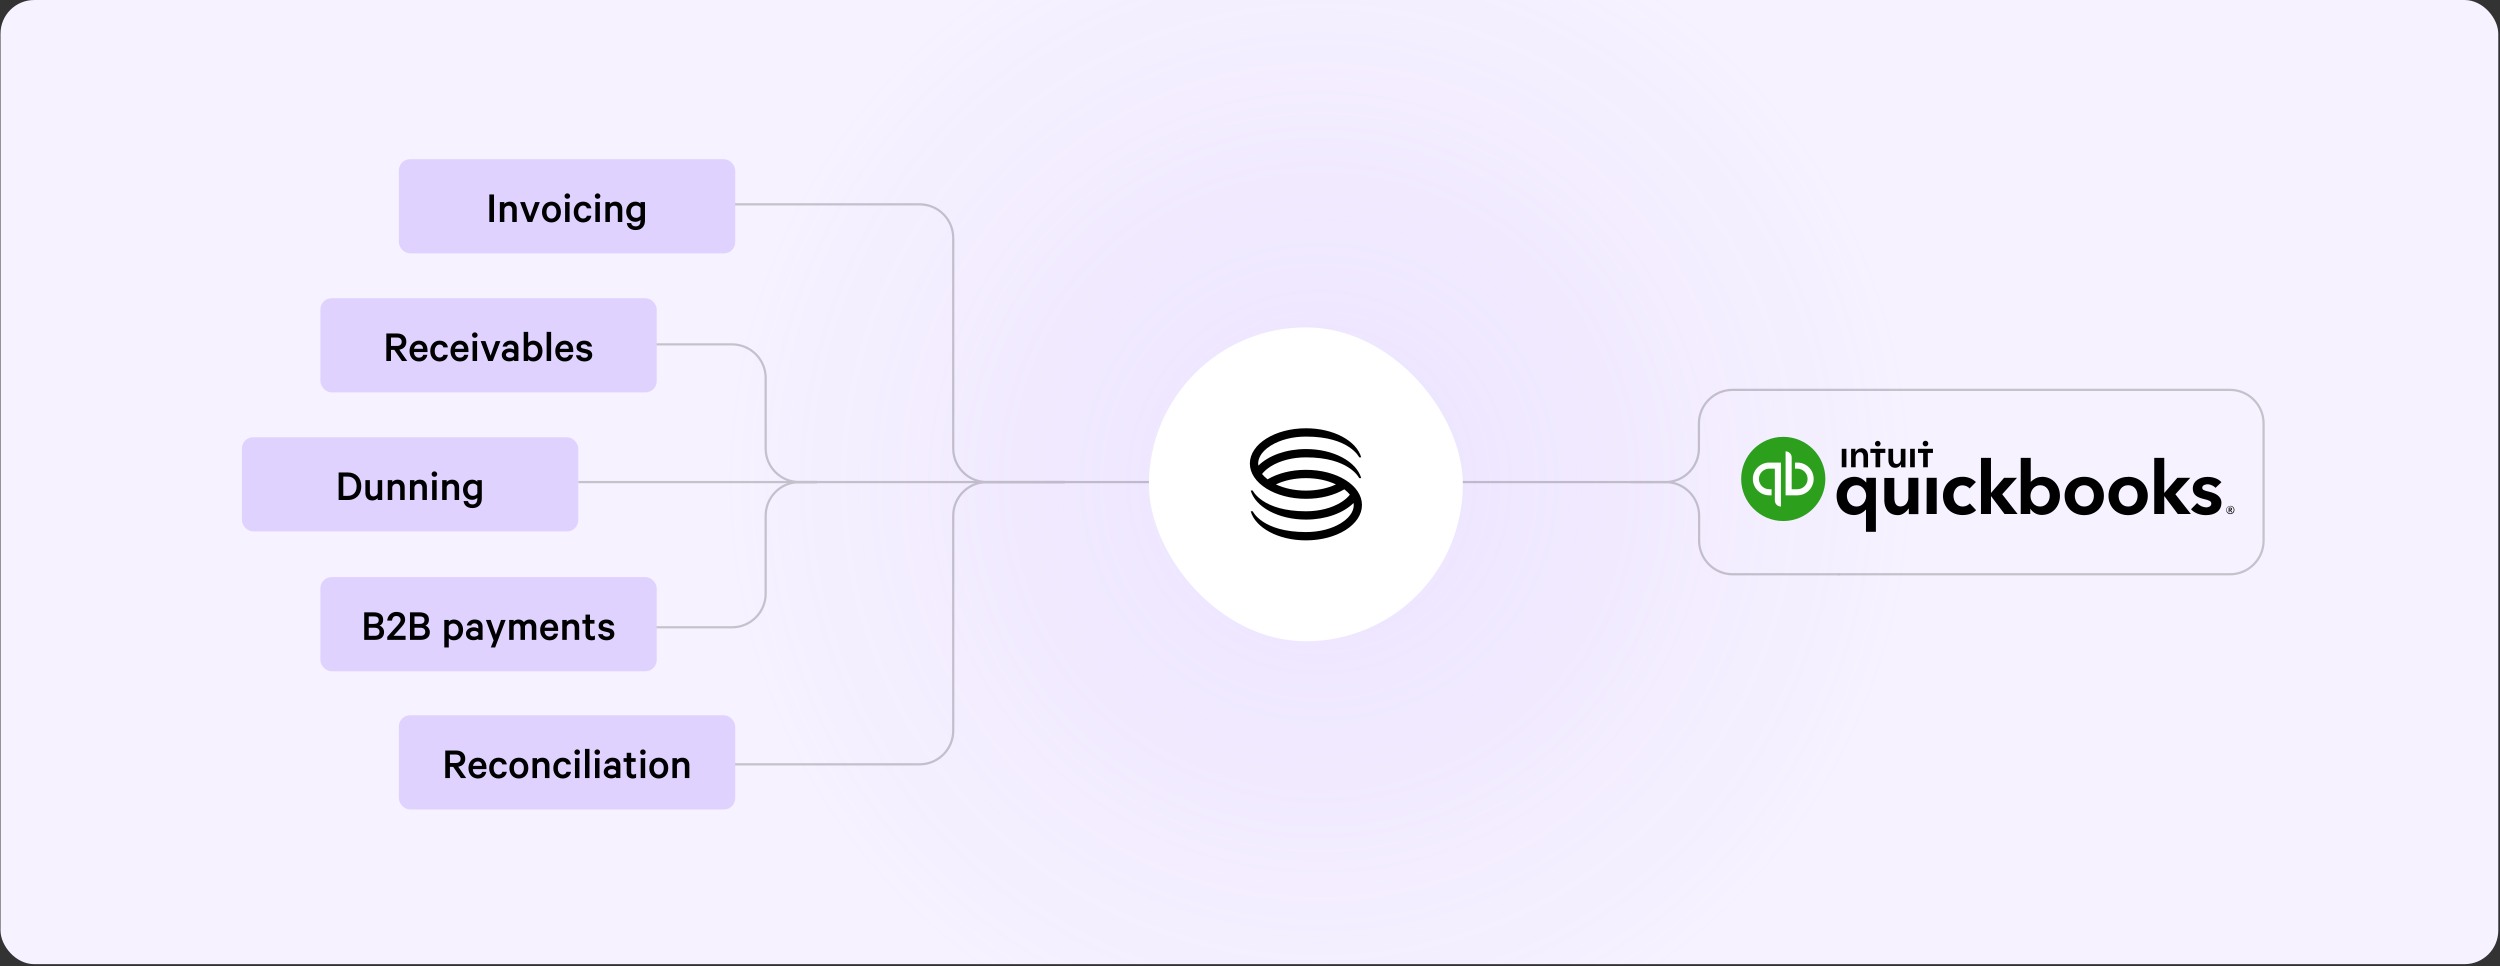 <svg width="1115" height="431" viewBox="0 0 1115 431" fill="none" xmlns="http://www.w3.org/2000/svg">
<rect x="0" y="0" width="1115" height="431" fill="#333333" stroke="none"/>
<g clip-path="url(#clip0_1777_14844)">
<rect x="0.226" y="0.008" width="1114" height="430" rx="15" fill="#F6F2FF"/>
<ellipse opacity="0.2" cx="588.438" cy="215.008" rx="265.085" ry="265.595" transform="rotate(90 588.438 215.008)" fill="url(#paint0_radial_1777_14844)"/>
<g opacity="0.2">
<path d="M512.438 215.008L257.895 215.008" stroke="black"/>
<path d="M277.744 153.592H326.485C334.77 153.592 341.485 160.307 341.485 168.592V200.01C341.485 208.294 348.201 215.01 356.485 215.01H364.358" stroke="black"/>
<path d="M277.744 279.771H326.485C334.77 279.771 341.485 273.055 341.485 264.771V230.005C341.485 221.721 348.201 215.005 356.485 215.005H364.358" stroke="black"/>
<path d="M277.736 340.887H410.142C418.426 340.887 425.142 334.171 425.142 325.887V230.008C425.142 221.724 431.857 215.008 440.142 215.008H474.902" stroke="black"/>
<path d="M277.739 91.129H410.142C418.426 91.129 425.142 97.845 425.142 106.129V200.008C425.142 208.292 431.858 215.008 440.142 215.008H474.902" stroke="black"/>
</g>
<rect x="177.895" y="319.008" width="150" height="42" rx="5" fill="#E0D2FF"/>
<path d="M200.661 342.028V347.008H198.581V334.728H203.321C203.961 334.728 204.535 334.808 205.041 334.968C205.561 335.128 206.001 335.361 206.361 335.668C206.721 335.975 207.001 336.361 207.201 336.828C207.401 337.281 207.501 337.808 207.501 338.408C207.501 339.008 207.401 339.535 207.201 339.988C207.001 340.441 206.721 340.821 206.361 341.128C206.001 341.421 205.561 341.648 205.041 341.808C204.828 341.861 204.608 341.915 204.381 341.968L207.921 347.008H205.561L202.141 342.028H200.661ZM200.661 340.288H203.281C203.975 340.288 204.508 340.121 204.881 339.788C205.255 339.441 205.441 338.981 205.441 338.408C205.441 337.835 205.255 337.381 204.881 337.048C204.508 336.701 203.975 336.528 203.281 336.528H200.661V340.288ZM216.875 344.248C216.728 345.128 216.335 345.841 215.695 346.388C215.068 346.935 214.215 347.208 213.135 347.208C212.508 347.208 211.935 347.095 211.415 346.868C210.908 346.641 210.468 346.328 210.095 345.928C209.735 345.515 209.448 345.028 209.235 344.468C209.035 343.895 208.935 343.268 208.935 342.588C208.935 341.921 209.035 341.308 209.235 340.748C209.448 340.175 209.735 339.681 210.095 339.268C210.468 338.841 210.908 338.515 211.415 338.288C211.935 338.048 212.495 337.928 213.095 337.928C213.722 337.928 214.275 338.035 214.755 338.248C215.235 338.461 215.635 338.761 215.955 339.148C216.288 339.535 216.535 339.995 216.695 340.528C216.868 341.061 216.955 341.655 216.955 342.308V343.028H210.895C210.908 343.415 210.968 343.768 211.075 344.088C211.195 344.395 211.355 344.655 211.555 344.868C211.755 345.081 211.988 345.248 212.255 345.368C212.522 345.475 212.815 345.528 213.135 345.528C213.615 345.528 214.022 345.421 214.355 345.208C214.702 344.995 214.928 344.675 215.035 344.248H216.875ZM213.115 339.608C212.835 339.608 212.575 339.655 212.335 339.748C212.108 339.828 211.902 339.948 211.715 340.108C211.528 340.268 211.368 340.475 211.235 340.728C211.102 340.968 211.008 341.248 210.955 341.568H214.975C214.975 341.301 214.935 341.048 214.855 340.808C214.775 340.568 214.655 340.361 214.495 340.188C214.335 340.001 214.142 339.861 213.915 339.768C213.688 339.661 213.422 339.608 213.115 339.608ZM218.173 342.568C218.173 341.875 218.273 341.248 218.473 340.688C218.687 340.115 218.973 339.628 219.333 339.228C219.707 338.815 220.147 338.495 220.653 338.268C221.16 338.041 221.713 337.928 222.313 337.928C222.847 337.928 223.327 338.001 223.753 338.148C224.18 338.295 224.553 338.501 224.873 338.768C225.193 339.021 225.447 339.335 225.633 339.708C225.833 340.068 225.967 340.475 226.033 340.928H224.033C223.953 340.515 223.76 340.201 223.453 339.988C223.147 339.775 222.773 339.668 222.333 339.668C222 339.668 221.7 339.741 221.433 339.888C221.167 340.035 220.94 340.235 220.753 340.488C220.567 340.741 220.42 341.048 220.313 341.408C220.22 341.768 220.173 342.155 220.173 342.568C220.173 342.995 220.22 343.388 220.313 343.748C220.42 344.095 220.567 344.395 220.753 344.648C220.94 344.901 221.167 345.101 221.433 345.248C221.7 345.395 222 345.468 222.333 345.468C222.773 345.468 223.147 345.361 223.453 345.148C223.76 344.935 223.953 344.628 224.033 344.228H226.033C225.967 344.668 225.833 345.075 225.633 345.448C225.447 345.808 225.193 346.121 224.873 346.388C224.553 346.641 224.18 346.841 223.753 346.988C223.327 347.135 222.847 347.208 222.313 347.208C221.713 347.208 221.16 347.095 220.653 346.868C220.147 346.641 219.707 346.328 219.333 345.928C218.973 345.515 218.687 345.028 218.473 344.468C218.273 343.895 218.173 343.261 218.173 342.568ZM235.637 342.568C235.637 343.248 235.53 343.875 235.317 344.448C235.117 345.008 234.83 345.495 234.457 345.908C234.097 346.321 233.657 346.641 233.137 346.868C232.617 347.095 232.043 347.208 231.417 347.208C230.79 347.208 230.217 347.095 229.697 346.868C229.177 346.641 228.73 346.321 228.357 345.908C227.997 345.495 227.71 345.008 227.497 344.448C227.297 343.875 227.197 343.248 227.197 342.568C227.197 341.888 227.297 341.268 227.497 340.708C227.71 340.135 227.997 339.641 228.357 339.228C228.73 338.815 229.177 338.495 229.697 338.268C230.217 338.041 230.79 337.928 231.417 337.928C232.043 337.928 232.617 338.041 233.137 338.268C233.657 338.495 234.097 338.815 234.457 339.228C234.83 339.641 235.117 340.135 235.317 340.708C235.53 341.268 235.637 341.888 235.637 342.568ZM233.637 342.568C233.637 342.155 233.59 341.768 233.497 341.408C233.403 341.048 233.257 340.741 233.057 340.488C232.87 340.221 232.637 340.015 232.357 339.868C232.09 339.721 231.777 339.648 231.417 339.648C231.057 339.648 230.737 339.721 230.457 339.868C230.19 340.015 229.957 340.221 229.757 340.488C229.57 340.741 229.43 341.048 229.337 341.408C229.243 341.768 229.197 342.155 229.197 342.568C229.197 342.995 229.243 343.388 229.337 343.748C229.43 344.095 229.57 344.401 229.757 344.668C229.957 344.921 230.19 345.121 230.457 345.268C230.737 345.415 231.057 345.488 231.417 345.488C231.777 345.488 232.09 345.415 232.357 345.268C232.637 345.121 232.87 344.921 233.057 344.668C233.257 344.401 233.403 344.095 233.497 343.748C233.59 343.388 233.637 342.995 233.637 342.568ZM237.504 338.128H239.504V338.968C239.744 338.688 240.071 338.448 240.484 338.248C240.911 338.035 241.384 337.928 241.904 337.928C242.917 337.928 243.691 338.235 244.224 338.848C244.771 339.448 245.044 340.241 245.044 341.228V347.008H243.044V341.568C243.044 341.021 242.904 340.581 242.624 340.248C242.357 339.915 241.937 339.748 241.364 339.748C241.151 339.748 240.944 339.781 240.744 339.848C240.544 339.915 240.357 340.008 240.184 340.128C240.024 340.248 239.884 340.401 239.764 340.588C239.644 340.761 239.557 340.955 239.504 341.168V347.008H237.504V338.128ZM246.787 342.568C246.787 341.875 246.887 341.248 247.087 340.688C247.3 340.115 247.587 339.628 247.947 339.228C248.32 338.815 248.76 338.495 249.267 338.268C249.773 338.041 250.327 337.928 250.927 337.928C251.46 337.928 251.94 338.001 252.367 338.148C252.793 338.295 253.167 338.501 253.487 338.768C253.807 339.021 254.06 339.335 254.247 339.708C254.447 340.068 254.58 340.475 254.647 340.928H252.647C252.567 340.515 252.373 340.201 252.067 339.988C251.76 339.775 251.387 339.668 250.947 339.668C250.613 339.668 250.313 339.741 250.047 339.888C249.78 340.035 249.553 340.235 249.367 340.488C249.18 340.741 249.033 341.048 248.927 341.408C248.833 341.768 248.787 342.155 248.787 342.568C248.787 342.995 248.833 343.388 248.927 343.748C249.033 344.095 249.18 344.395 249.367 344.648C249.553 344.901 249.78 345.101 250.047 345.248C250.313 345.395 250.613 345.468 250.947 345.468C251.387 345.468 251.76 345.361 252.067 345.148C252.373 344.935 252.567 344.628 252.647 344.228H254.647C254.58 344.668 254.447 345.075 254.247 345.448C254.06 345.808 253.807 346.121 253.487 346.388C253.167 346.641 252.793 346.841 252.367 346.988C251.94 347.135 251.46 347.208 250.927 347.208C250.327 347.208 249.773 347.095 249.267 346.868C248.76 346.641 248.32 346.328 247.947 345.928C247.587 345.515 247.3 345.028 247.087 344.468C246.887 343.895 246.787 343.261 246.787 342.568ZM258.43 347.008H256.43V338.128H258.43V347.008ZM258.67 335.448C258.67 335.795 258.543 336.088 258.29 336.328C258.05 336.555 257.763 336.668 257.43 336.668C257.097 336.668 256.803 336.555 256.55 336.328C256.31 336.088 256.19 335.795 256.19 335.448C256.19 335.101 256.31 334.815 256.55 334.588C256.803 334.348 257.097 334.228 257.43 334.228C257.763 334.228 258.05 334.348 258.29 334.588C258.543 334.815 258.67 335.101 258.67 335.448ZM262.903 347.008H260.903V334.008H262.903V347.008ZM267.375 347.008H265.375V338.128H267.375V347.008ZM267.615 335.448C267.615 335.795 267.489 336.088 267.235 336.328C266.995 336.555 266.709 336.668 266.375 336.668C266.042 336.668 265.749 336.555 265.495 336.328C265.255 336.088 265.135 335.795 265.135 335.448C265.135 335.101 265.255 334.815 265.495 334.588C265.749 334.348 266.042 334.228 266.375 334.228C266.709 334.228 266.995 334.348 267.235 334.588C267.489 334.815 267.615 335.101 267.615 335.448ZM274.788 347.008V346.508C274.641 346.655 274.361 346.801 273.948 346.948C273.548 347.095 273.095 347.168 272.588 347.168C272.135 347.168 271.701 347.101 271.288 346.968C270.888 346.835 270.535 346.648 270.228 346.408C269.935 346.155 269.701 345.848 269.528 345.488C269.355 345.128 269.268 344.721 269.268 344.268C269.268 343.855 269.355 343.475 269.528 343.128C269.701 342.768 269.941 342.461 270.248 342.208C270.568 341.955 270.935 341.761 271.348 341.628C271.775 341.481 272.235 341.408 272.728 341.408C273.128 341.408 273.521 341.468 273.908 341.588C274.308 341.695 274.601 341.815 274.788 341.948V341.228C274.788 340.775 274.648 340.395 274.368 340.088C274.088 339.781 273.661 339.628 273.088 339.628C272.688 339.628 272.361 339.715 272.108 339.888C271.855 340.048 271.675 340.281 271.568 340.588H269.648C269.715 340.215 269.848 339.868 270.048 339.548C270.248 339.215 270.501 338.928 270.808 338.688C271.115 338.448 271.461 338.261 271.848 338.128C272.248 337.995 272.675 337.928 273.128 337.928C274.261 337.928 275.135 338.221 275.748 338.808C276.375 339.381 276.688 340.175 276.688 341.188V347.008H274.788ZM274.788 343.908C274.735 343.775 274.648 343.655 274.528 343.548C274.408 343.428 274.261 343.328 274.088 343.248C273.928 343.168 273.748 343.108 273.548 343.068C273.361 343.028 273.168 343.008 272.968 343.008C272.741 343.008 272.515 343.035 272.288 343.088C272.075 343.128 271.881 343.201 271.708 343.308C271.535 343.415 271.395 343.548 271.288 343.708C271.181 343.868 271.128 344.055 271.128 344.268C271.128 344.495 271.181 344.688 271.288 344.848C271.395 345.008 271.535 345.141 271.708 345.248C271.881 345.355 272.075 345.435 272.288 345.488C272.515 345.528 272.741 345.548 272.968 345.548C273.168 345.548 273.361 345.528 273.548 345.488C273.748 345.448 273.928 345.388 274.088 345.308C274.261 345.228 274.408 345.135 274.528 345.028C274.648 344.921 274.735 344.795 274.788 344.648V343.908ZM279.507 339.788H278.107V338.128H279.507V335.748H281.507V338.128H283.507V339.788H281.507V344.388C281.507 344.748 281.6 345.015 281.787 345.188C281.974 345.348 282.234 345.428 282.567 345.428C282.767 345.428 282.967 345.395 283.167 345.328C283.38 345.261 283.56 345.175 283.707 345.068V346.888C283.534 346.995 283.314 347.075 283.047 347.128C282.794 347.181 282.514 347.208 282.207 347.208C281.407 347.208 280.754 346.995 280.247 346.568C279.754 346.141 279.507 345.488 279.507 344.608V339.788ZM287.746 347.008H285.746V338.128H287.746V347.008ZM287.986 335.448C287.986 335.795 287.86 336.088 287.606 336.328C287.366 336.555 287.08 336.668 286.746 336.668C286.413 336.668 286.12 336.555 285.866 336.328C285.626 336.088 285.506 335.795 285.506 335.448C285.506 335.101 285.626 334.815 285.866 334.588C286.12 334.348 286.413 334.228 286.746 334.228C287.08 334.228 287.366 334.348 287.606 334.588C287.86 334.815 287.986 335.101 287.986 335.448ZM298.039 342.568C298.039 343.248 297.932 343.875 297.719 344.448C297.519 345.008 297.232 345.495 296.859 345.908C296.499 346.321 296.059 346.641 295.539 346.868C295.019 347.095 294.446 347.208 293.819 347.208C293.192 347.208 292.619 347.095 292.099 346.868C291.579 346.641 291.132 346.321 290.759 345.908C290.399 345.495 290.112 345.008 289.899 344.448C289.699 343.875 289.599 343.248 289.599 342.568C289.599 341.888 289.699 341.268 289.899 340.708C290.112 340.135 290.399 339.641 290.759 339.228C291.132 338.815 291.579 338.495 292.099 338.268C292.619 338.041 293.192 337.928 293.819 337.928C294.446 337.928 295.019 338.041 295.539 338.268C296.059 338.495 296.499 338.815 296.859 339.228C297.232 339.641 297.519 340.135 297.719 340.708C297.932 341.268 298.039 341.888 298.039 342.568ZM296.039 342.568C296.039 342.155 295.992 341.768 295.899 341.408C295.806 341.048 295.659 340.741 295.459 340.488C295.272 340.221 295.039 340.015 294.759 339.868C294.492 339.721 294.179 339.648 293.819 339.648C293.459 339.648 293.139 339.721 292.859 339.868C292.592 340.015 292.359 340.221 292.159 340.488C291.972 340.741 291.832 341.048 291.739 341.408C291.646 341.768 291.599 342.155 291.599 342.568C291.599 342.995 291.646 343.388 291.739 343.748C291.832 344.095 291.972 344.401 292.159 344.668C292.359 344.921 292.592 345.121 292.859 345.268C293.139 345.415 293.459 345.488 293.819 345.488C294.179 345.488 294.492 345.415 294.759 345.268C295.039 345.121 295.272 344.921 295.459 344.668C295.659 344.401 295.806 344.095 295.899 343.748C295.992 343.388 296.039 342.995 296.039 342.568ZM299.907 338.128H301.907V338.968C302.147 338.688 302.473 338.448 302.887 338.248C303.313 338.035 303.787 337.928 304.307 337.928C305.32 337.928 306.093 338.235 306.627 338.848C307.173 339.448 307.447 340.241 307.447 341.228V347.008H305.447V341.568C305.447 341.021 305.307 340.581 305.027 340.248C304.76 339.915 304.34 339.748 303.767 339.748C303.553 339.748 303.347 339.781 303.147 339.848C302.947 339.915 302.76 340.008 302.587 340.128C302.427 340.248 302.287 340.401 302.167 340.588C302.047 340.761 301.96 340.955 301.907 341.168V347.008H299.907V338.128Z" fill="black"/>
<rect x="142.895" y="257.381" width="150" height="42" rx="5" fill="#E0D2FF"/>
<path d="M169.299 279.041C169.592 279.135 169.859 279.275 170.099 279.461C170.339 279.648 170.545 279.868 170.719 280.121C170.905 280.361 171.045 280.635 171.139 280.941C171.245 281.235 171.299 281.541 171.299 281.861C171.299 283.021 170.925 283.901 170.179 284.501C169.445 285.088 168.432 285.381 167.139 285.381H162.439V273.101H166.739C168.032 273.101 169.045 273.381 169.779 273.941C170.525 274.501 170.899 275.335 170.899 276.441C170.899 276.775 170.859 277.081 170.779 277.361C170.699 277.641 170.585 277.895 170.439 278.121C170.292 278.335 170.119 278.521 169.919 278.681C169.732 278.841 169.525 278.961 169.299 279.041ZM166.719 278.261C167.439 278.261 167.979 278.128 168.339 277.861C168.712 277.581 168.899 277.148 168.899 276.561C168.899 275.975 168.712 275.555 168.339 275.301C167.979 275.035 167.439 274.901 166.719 274.901H164.459V278.261H166.719ZM164.459 283.581H167.099C167.805 283.581 168.339 283.421 168.699 283.101C169.072 282.781 169.259 282.341 169.259 281.781C169.259 281.221 169.072 280.781 168.699 280.461C168.339 280.141 167.805 279.981 167.099 279.981H164.459V283.581ZM178.674 276.481C178.674 275.975 178.508 275.561 178.174 275.241C177.841 274.908 177.381 274.741 176.794 274.741C176.181 274.741 175.708 274.935 175.374 275.321C175.054 275.708 174.874 276.195 174.834 276.781H172.694C172.748 276.208 172.888 275.688 173.114 275.221C173.341 274.741 173.628 274.335 173.974 274.001C174.334 273.655 174.748 273.388 175.214 273.201C175.694 273.001 176.221 272.901 176.794 272.901C177.408 272.901 177.954 272.988 178.434 273.161C178.928 273.321 179.341 273.555 179.674 273.861C180.008 274.168 180.261 274.541 180.434 274.981C180.608 275.421 180.694 275.915 180.694 276.461C180.694 276.835 180.621 277.195 180.474 277.541C180.341 277.888 180.154 278.235 179.914 278.581C179.688 278.915 179.421 279.248 179.114 279.581C178.821 279.915 178.514 280.261 178.194 280.621L175.554 283.561H180.894V285.381H172.714V284.021L176.354 279.981C176.674 279.635 176.974 279.308 177.254 279.001C177.534 278.681 177.774 278.381 177.974 278.101C178.188 277.821 178.354 277.548 178.474 277.281C178.608 277.015 178.674 276.748 178.674 276.481ZM189.709 279.041C190.002 279.135 190.269 279.275 190.509 279.461C190.749 279.648 190.955 279.868 191.129 280.121C191.315 280.361 191.455 280.635 191.549 280.941C191.655 281.235 191.709 281.541 191.709 281.861C191.709 283.021 191.335 283.901 190.589 284.501C189.855 285.088 188.842 285.381 187.549 285.381H182.849V273.101H187.149C188.442 273.101 189.455 273.381 190.189 273.941C190.935 274.501 191.309 275.335 191.309 276.441C191.309 276.775 191.269 277.081 191.189 277.361C191.109 277.641 190.995 277.895 190.849 278.121C190.702 278.335 190.529 278.521 190.329 278.681C190.142 278.841 189.935 278.961 189.709 279.041ZM187.129 278.261C187.849 278.261 188.389 278.128 188.749 277.861C189.122 277.581 189.309 277.148 189.309 276.561C189.309 275.975 189.122 275.555 188.749 275.301C188.389 275.035 187.849 274.901 187.129 274.901H184.869V278.261H187.129ZM184.869 283.581H187.509C188.215 283.581 188.749 283.421 189.109 283.101C189.482 282.781 189.669 282.341 189.669 281.781C189.669 281.221 189.482 280.781 189.109 280.461C188.749 280.141 188.215 279.981 187.509 279.981H184.869V283.581ZM200.158 288.781H198.158V276.501H200.158V277.261C200.252 277.141 200.378 277.021 200.538 276.901C200.698 276.781 200.872 276.681 201.058 276.601C201.258 276.508 201.472 276.435 201.698 276.381C201.938 276.328 202.178 276.301 202.418 276.301C203.072 276.301 203.652 276.428 204.158 276.681C204.665 276.935 205.092 277.275 205.438 277.701C205.798 278.115 206.072 278.608 206.258 279.181C206.445 279.741 206.538 280.328 206.538 280.941C206.538 281.568 206.445 282.161 206.258 282.721C206.072 283.281 205.798 283.775 205.438 284.201C205.092 284.615 204.665 284.948 204.158 285.201C203.652 285.455 203.072 285.581 202.418 285.581C202.178 285.581 201.938 285.555 201.698 285.501C201.472 285.448 201.258 285.381 201.058 285.301C200.872 285.208 200.698 285.101 200.538 284.981C200.378 284.861 200.252 284.741 200.158 284.621V288.781ZM200.158 282.621C200.332 282.968 200.592 283.255 200.938 283.481C201.285 283.695 201.665 283.801 202.078 283.801C202.465 283.801 202.812 283.728 203.118 283.581C203.425 283.435 203.678 283.235 203.878 282.981C204.092 282.728 204.252 282.428 204.358 282.081C204.478 281.735 204.538 281.355 204.538 280.941C204.538 280.528 204.478 280.148 204.358 279.801C204.252 279.455 204.092 279.155 203.878 278.901C203.678 278.648 203.425 278.448 203.118 278.301C202.812 278.155 202.465 278.081 202.078 278.081C201.665 278.081 201.285 278.195 200.938 278.421C200.592 278.635 200.332 278.915 200.158 279.261V282.621ZM213.333 285.381V284.881C213.186 285.028 212.906 285.175 212.493 285.321C212.093 285.468 211.639 285.541 211.133 285.541C210.679 285.541 210.246 285.475 209.833 285.341C209.433 285.208 209.079 285.021 208.773 284.781C208.479 284.528 208.246 284.221 208.073 283.861C207.899 283.501 207.813 283.095 207.813 282.641C207.813 282.228 207.899 281.848 208.073 281.501C208.246 281.141 208.486 280.835 208.793 280.581C209.113 280.328 209.479 280.135 209.893 280.001C210.319 279.855 210.779 279.781 211.273 279.781C211.673 279.781 212.066 279.841 212.453 279.961C212.853 280.068 213.146 280.188 213.333 280.321V279.601C213.333 279.148 213.193 278.768 212.913 278.461C212.633 278.155 212.206 278.001 211.633 278.001C211.233 278.001 210.906 278.088 210.653 278.261C210.399 278.421 210.219 278.655 210.113 278.961H208.193C208.259 278.588 208.393 278.241 208.593 277.921C208.793 277.588 209.046 277.301 209.353 277.061C209.659 276.821 210.006 276.635 210.393 276.501C210.793 276.368 211.219 276.301 211.673 276.301C212.806 276.301 213.679 276.595 214.293 277.181C214.919 277.755 215.233 278.548 215.233 279.561V285.381H213.333ZM213.333 282.281C213.279 282.148 213.193 282.028 213.073 281.921C212.953 281.801 212.806 281.701 212.633 281.621C212.473 281.541 212.293 281.481 212.093 281.441C211.906 281.401 211.713 281.381 211.513 281.381C211.286 281.381 211.059 281.408 210.833 281.461C210.619 281.501 210.426 281.575 210.253 281.681C210.079 281.788 209.939 281.921 209.833 282.081C209.726 282.241 209.673 282.428 209.673 282.641C209.673 282.868 209.726 283.061 209.833 283.221C209.939 283.381 210.079 283.515 210.253 283.621C210.426 283.728 210.619 283.808 210.833 283.861C211.059 283.901 211.286 283.921 211.513 283.921C211.713 283.921 211.906 283.901 212.093 283.861C212.293 283.821 212.473 283.761 212.633 283.681C212.806 283.601 212.953 283.508 213.073 283.401C213.193 283.295 213.279 283.168 213.333 283.021V282.281ZM218.892 288.781L220.152 285.621L216.712 276.501H218.852L221.172 283.041L223.452 276.501H225.512L220.832 288.781H218.892ZM233.664 277.481C233.824 277.308 233.99 277.148 234.164 277.001C234.35 276.855 234.55 276.728 234.764 276.621C234.977 276.515 235.21 276.435 235.464 276.381C235.717 276.328 235.997 276.301 236.304 276.301C237.224 276.301 237.93 276.601 238.424 277.201C238.93 277.788 239.184 278.588 239.184 279.601V285.381H237.184V279.921C237.184 279.361 237.064 278.921 236.824 278.601C236.584 278.268 236.217 278.101 235.724 278.101C235.364 278.101 235.03 278.215 234.724 278.441C234.43 278.655 234.237 278.981 234.144 279.421V285.381H232.144V279.921C232.144 279.361 232.024 278.921 231.784 278.601C231.544 278.268 231.177 278.101 230.684 278.101C230.324 278.101 229.99 278.215 229.684 278.441C229.39 278.655 229.197 278.981 229.104 279.421V285.381H227.104V276.501H229.104V277.241C229.317 276.961 229.61 276.735 229.984 276.561C230.37 276.388 230.817 276.301 231.324 276.301C231.83 276.301 232.29 276.415 232.704 276.641C233.117 276.855 233.437 277.135 233.664 277.481ZM248.857 282.621C248.711 283.501 248.317 284.215 247.677 284.761C247.051 285.308 246.197 285.581 245.117 285.581C244.491 285.581 243.917 285.468 243.397 285.241C242.891 285.015 242.451 284.701 242.077 284.301C241.717 283.888 241.431 283.401 241.217 282.841C241.017 282.268 240.917 281.641 240.917 280.961C240.917 280.295 241.017 279.681 241.217 279.121C241.431 278.548 241.717 278.055 242.077 277.641C242.451 277.215 242.891 276.888 243.397 276.661C243.917 276.421 244.477 276.301 245.077 276.301C245.704 276.301 246.257 276.408 246.737 276.621C247.217 276.835 247.617 277.135 247.937 277.521C248.271 277.908 248.517 278.368 248.677 278.901C248.851 279.435 248.937 280.028 248.937 280.681V281.401H242.877C242.891 281.788 242.951 282.141 243.057 282.461C243.177 282.768 243.337 283.028 243.537 283.241C243.737 283.455 243.971 283.621 244.237 283.741C244.504 283.848 244.797 283.901 245.117 283.901C245.597 283.901 246.004 283.795 246.337 283.581C246.684 283.368 246.911 283.048 247.017 282.621H248.857ZM245.097 277.981C244.817 277.981 244.557 278.028 244.317 278.121C244.091 278.201 243.884 278.321 243.697 278.481C243.511 278.641 243.351 278.848 243.217 279.101C243.084 279.341 242.991 279.621 242.937 279.941H246.957C246.957 279.675 246.917 279.421 246.837 279.181C246.757 278.941 246.637 278.735 246.477 278.561C246.317 278.375 246.124 278.235 245.897 278.141C245.671 278.035 245.404 277.981 245.097 277.981ZM250.776 276.501H252.776V277.341C253.016 277.061 253.342 276.821 253.756 276.621C254.182 276.408 254.656 276.301 255.176 276.301C256.189 276.301 256.962 276.608 257.496 277.221C258.042 277.821 258.316 278.615 258.316 279.601V285.381H256.316V279.941C256.316 279.395 256.176 278.955 255.896 278.621C255.629 278.288 255.209 278.121 254.636 278.121C254.422 278.121 254.216 278.155 254.016 278.221C253.816 278.288 253.629 278.381 253.456 278.501C253.296 278.621 253.156 278.775 253.036 278.961C252.916 279.135 252.829 279.328 252.776 279.541V285.381H250.776V276.501ZM261.138 278.161H259.738V276.501H261.138V274.121H263.138V276.501H265.138V278.161H263.138V282.761C263.138 283.121 263.231 283.388 263.418 283.561C263.605 283.721 263.865 283.801 264.198 283.801C264.398 283.801 264.598 283.768 264.798 283.701C265.011 283.635 265.191 283.548 265.338 283.441V285.261C265.165 285.368 264.945 285.448 264.678 285.501C264.425 285.555 264.145 285.581 263.838 285.581C263.038 285.581 262.385 285.368 261.878 284.941C261.385 284.515 261.138 283.861 261.138 282.981V278.161ZM268.797 282.821C268.904 283.195 269.111 283.475 269.417 283.661C269.737 283.848 270.117 283.941 270.557 283.941C270.784 283.941 270.991 283.921 271.177 283.881C271.364 283.828 271.524 283.761 271.657 283.681C271.791 283.588 271.891 283.475 271.957 283.341C272.037 283.208 272.077 283.055 272.077 282.881C272.077 282.641 271.997 282.455 271.837 282.321C271.677 282.175 271.411 282.055 271.037 281.961L269.197 281.521C268.571 281.375 268.044 281.115 267.617 280.741C267.204 280.368 266.997 279.815 266.997 279.081C266.997 278.681 267.077 278.315 267.237 277.981C267.411 277.635 267.644 277.341 267.937 277.101C268.244 276.848 268.604 276.655 269.017 276.521C269.431 276.375 269.877 276.301 270.357 276.301C271.397 276.301 272.211 276.535 272.797 277.001C273.397 277.468 273.771 278.108 273.917 278.921H271.957C271.864 278.628 271.684 278.395 271.417 278.221C271.164 278.035 270.804 277.941 270.337 277.941C269.991 277.941 269.664 278.028 269.357 278.201C269.064 278.361 268.917 278.615 268.917 278.961C268.917 279.161 268.991 279.328 269.137 279.461C269.284 279.595 269.517 279.701 269.837 279.781L271.717 280.221C272.477 280.408 273.044 280.715 273.417 281.141C273.804 281.555 273.997 282.088 273.997 282.741C273.997 283.181 273.911 283.581 273.737 283.941C273.564 284.288 273.324 284.581 273.017 284.821C272.711 285.061 272.344 285.248 271.917 285.381C271.491 285.515 271.031 285.581 270.537 285.581C270.017 285.581 269.537 285.515 269.097 285.381C268.671 285.261 268.291 285.081 267.957 284.841C267.637 284.601 267.371 284.315 267.157 283.981C266.957 283.635 266.824 283.248 266.757 282.821H268.797Z" fill="black"/>
<rect x="107.895" y="195.008" width="150" height="42" rx="5" fill="#E0D2FF"/>
<path d="M155.092 221.148C155.732 221.148 156.299 221.048 156.792 220.848C157.286 220.648 157.699 220.361 158.032 219.988C158.366 219.615 158.619 219.168 158.792 218.648C158.966 218.115 159.052 217.521 159.052 216.868C159.052 216.215 158.966 215.621 158.792 215.088C158.619 214.555 158.366 214.101 158.032 213.728C157.699 213.355 157.286 213.068 156.792 212.868C156.299 212.668 155.732 212.568 155.092 212.568H153.112V221.148H155.092ZM151.032 210.728H155.172C156.079 210.728 156.899 210.875 157.632 211.168C158.366 211.448 158.992 211.855 159.512 212.388C160.032 212.921 160.432 213.568 160.712 214.328C160.992 215.088 161.132 215.935 161.132 216.868C161.132 217.801 160.992 218.648 160.712 219.408C160.432 220.168 160.032 220.815 159.512 221.348C158.992 221.881 158.366 222.295 157.632 222.588C156.899 222.868 156.079 223.008 155.172 223.008H151.032V210.728ZM170.46 223.008H168.46V222.168C168.22 222.448 167.894 222.695 167.48 222.908C167.067 223.108 166.6 223.208 166.08 223.208C165.067 223.208 164.294 222.908 163.76 222.308C163.227 221.695 162.96 220.895 162.96 219.908V214.128H164.96V219.568C164.96 220.115 165.094 220.555 165.36 220.888C165.627 221.221 166.047 221.388 166.62 221.388C167.047 221.388 167.434 221.261 167.78 221.008C168.127 220.755 168.354 220.408 168.46 219.968V214.128H170.46V223.008ZM172.944 214.128H174.944V214.968C175.184 214.688 175.51 214.448 175.924 214.248C176.35 214.035 176.824 213.928 177.344 213.928C178.357 213.928 179.13 214.235 179.664 214.848C180.21 215.448 180.484 216.241 180.484 217.228V223.008H178.484V217.568C178.484 217.021 178.344 216.581 178.064 216.248C177.797 215.915 177.377 215.748 176.804 215.748C176.59 215.748 176.384 215.781 176.184 215.848C175.984 215.915 175.797 216.008 175.624 216.128C175.464 216.248 175.324 216.401 175.204 216.588C175.084 216.761 174.997 216.955 174.944 217.168V223.008H172.944V214.128ZM182.846 214.128H184.846V214.968C185.086 214.688 185.413 214.448 185.826 214.248C186.253 214.035 186.726 213.928 187.246 213.928C188.259 213.928 189.033 214.235 189.566 214.848C190.113 215.448 190.386 216.241 190.386 217.228V223.008H188.386V217.568C188.386 217.021 188.246 216.581 187.966 216.248C187.699 215.915 187.279 215.748 186.706 215.748C186.493 215.748 186.286 215.781 186.086 215.848C185.886 215.915 185.699 216.008 185.526 216.128C185.366 216.248 185.226 216.401 185.106 216.588C184.986 216.761 184.899 216.955 184.846 217.168V223.008H182.846V214.128ZM194.748 223.008H192.748V214.128H194.748V223.008ZM194.988 211.448C194.988 211.795 194.862 212.088 194.608 212.328C194.368 212.555 194.082 212.668 193.748 212.668C193.415 212.668 193.122 212.555 192.868 212.328C192.628 212.088 192.508 211.795 192.508 211.448C192.508 211.101 192.628 210.815 192.868 210.588C193.122 210.348 193.415 210.228 193.748 210.228C194.082 210.228 194.368 210.348 194.608 210.588C194.862 210.815 194.988 211.101 194.988 211.448ZM197.221 214.128H199.221V214.968C199.461 214.688 199.788 214.448 200.201 214.248C200.628 214.035 201.101 213.928 201.621 213.928C202.634 213.928 203.408 214.235 203.941 214.848C204.488 215.448 204.761 216.241 204.761 217.228V223.008H202.761V217.568C202.761 217.021 202.621 216.581 202.341 216.248C202.074 215.915 201.654 215.748 201.081 215.748C200.868 215.748 200.661 215.781 200.461 215.848C200.261 215.915 200.074 216.008 199.901 216.128C199.741 216.248 199.601 216.401 199.481 216.588C199.361 216.761 199.274 216.955 199.221 217.168V223.008H197.221V214.128ZM212.883 222.008C212.777 222.128 212.643 222.248 212.483 222.368C212.337 222.475 212.163 222.568 211.963 222.648C211.777 222.728 211.57 222.795 211.343 222.848C211.117 222.901 210.877 222.928 210.623 222.928C209.97 222.928 209.383 222.808 208.863 222.568C208.357 222.315 207.93 221.981 207.583 221.568C207.237 221.141 206.97 220.661 206.783 220.128C206.597 219.581 206.503 219.015 206.503 218.428C206.503 217.841 206.597 217.281 206.783 216.748C206.97 216.201 207.237 215.721 207.583 215.308C207.93 214.881 208.357 214.548 208.863 214.308C209.383 214.055 209.97 213.928 210.623 213.928C210.877 213.928 211.117 213.955 211.343 214.008C211.57 214.061 211.777 214.128 211.963 214.208C212.163 214.288 212.337 214.388 212.483 214.508C212.643 214.615 212.777 214.728 212.883 214.848V214.128H214.883V222.268C214.883 223.015 214.777 223.661 214.563 224.208C214.35 224.755 214.057 225.201 213.683 225.548C213.31 225.908 212.863 226.175 212.343 226.348C211.837 226.521 211.29 226.608 210.703 226.608C210.143 226.608 209.63 226.535 209.163 226.388C208.71 226.255 208.31 226.048 207.963 225.768C207.63 225.501 207.357 225.175 207.143 224.788C206.943 224.401 206.817 223.968 206.763 223.488H208.703C208.81 223.981 209.03 224.348 209.363 224.588C209.697 224.841 210.143 224.968 210.703 224.968C211.45 224.968 211.997 224.748 212.343 224.308C212.703 223.881 212.883 223.248 212.883 222.408V222.008ZM212.883 216.748C212.71 216.441 212.45 216.188 212.103 215.988C211.77 215.788 211.39 215.688 210.963 215.688C210.577 215.688 210.23 215.761 209.923 215.908C209.63 216.041 209.377 216.228 209.163 216.468C208.963 216.708 208.81 216.995 208.703 217.328C208.597 217.661 208.543 218.028 208.543 218.428C208.543 218.828 208.597 219.195 208.703 219.528C208.81 219.861 208.963 220.148 209.163 220.388C209.377 220.628 209.63 220.821 209.923 220.968C210.23 221.101 210.577 221.168 210.963 221.168C211.39 221.168 211.77 221.068 212.103 220.868C212.45 220.668 212.71 220.415 212.883 220.108V216.748Z" fill="black"/>
<rect x="142.895" y="133.008" width="150" height="42" rx="5" fill="#E0D2FF"/>
<path d="M174.382 156.028V161.008H172.302V148.728H177.042C177.682 148.728 178.255 148.808 178.762 148.968C179.282 149.128 179.722 149.361 180.082 149.668C180.442 149.975 180.722 150.361 180.922 150.828C181.122 151.281 181.222 151.808 181.222 152.408C181.222 153.008 181.122 153.535 180.922 153.988C180.722 154.441 180.442 154.821 180.082 155.128C179.722 155.421 179.282 155.648 178.762 155.808C178.549 155.861 178.329 155.915 178.102 155.968L181.642 161.008H179.282L175.862 156.028H174.382ZM174.382 154.288H177.002C177.695 154.288 178.229 154.121 178.602 153.788C178.975 153.441 179.162 152.981 179.162 152.408C179.162 151.835 178.975 151.381 178.602 151.048C178.229 150.701 177.695 150.528 177.002 150.528H174.382V154.288ZM190.596 158.248C190.449 159.128 190.056 159.841 189.416 160.388C188.789 160.935 187.936 161.208 186.856 161.208C186.229 161.208 185.656 161.095 185.136 160.868C184.629 160.641 184.189 160.328 183.816 159.928C183.456 159.515 183.169 159.028 182.956 158.468C182.756 157.895 182.656 157.268 182.656 156.588C182.656 155.921 182.756 155.308 182.956 154.748C183.169 154.175 183.456 153.681 183.816 153.268C184.189 152.841 184.629 152.515 185.136 152.288C185.656 152.048 186.216 151.928 186.816 151.928C187.442 151.928 187.996 152.035 188.476 152.248C188.956 152.461 189.356 152.761 189.676 153.148C190.009 153.535 190.256 153.995 190.416 154.528C190.589 155.061 190.676 155.655 190.676 156.308V157.028H184.616C184.629 157.415 184.689 157.768 184.796 158.088C184.916 158.395 185.076 158.655 185.276 158.868C185.476 159.081 185.709 159.248 185.976 159.368C186.242 159.475 186.536 159.528 186.856 159.528C187.336 159.528 187.742 159.421 188.076 159.208C188.422 158.995 188.649 158.675 188.756 158.248H190.596ZM186.836 153.608C186.556 153.608 186.296 153.655 186.056 153.748C185.829 153.828 185.622 153.948 185.436 154.108C185.249 154.268 185.089 154.475 184.956 154.728C184.822 154.968 184.729 155.248 184.676 155.568H188.696C188.696 155.301 188.656 155.048 188.576 154.808C188.496 154.568 188.376 154.361 188.216 154.188C188.056 154.001 187.862 153.861 187.636 153.768C187.409 153.661 187.142 153.608 186.836 153.608ZM191.894 156.568C191.894 155.875 191.994 155.248 192.194 154.688C192.407 154.115 192.694 153.628 193.054 153.228C193.427 152.815 193.867 152.495 194.374 152.268C194.881 152.041 195.434 151.928 196.034 151.928C196.567 151.928 197.047 152.001 197.474 152.148C197.901 152.295 198.274 152.501 198.594 152.768C198.914 153.021 199.167 153.335 199.354 153.708C199.554 154.068 199.687 154.475 199.754 154.928H197.754C197.674 154.515 197.481 154.201 197.174 153.988C196.867 153.775 196.494 153.668 196.054 153.668C195.721 153.668 195.421 153.741 195.154 153.888C194.887 154.035 194.661 154.235 194.474 154.488C194.287 154.741 194.141 155.048 194.034 155.408C193.941 155.768 193.894 156.155 193.894 156.568C193.894 156.995 193.941 157.388 194.034 157.748C194.141 158.095 194.287 158.395 194.474 158.648C194.661 158.901 194.887 159.101 195.154 159.248C195.421 159.395 195.721 159.468 196.054 159.468C196.494 159.468 196.867 159.361 197.174 159.148C197.481 158.935 197.674 158.628 197.754 158.228H199.754C199.687 158.668 199.554 159.075 199.354 159.448C199.167 159.808 198.914 160.121 198.594 160.388C198.274 160.641 197.901 160.841 197.474 160.988C197.047 161.135 196.567 161.208 196.034 161.208C195.434 161.208 194.881 161.095 194.374 160.868C193.867 160.641 193.427 160.328 193.054 159.928C192.694 159.515 192.407 159.028 192.194 158.468C191.994 157.895 191.894 157.261 191.894 156.568ZM208.857 158.248C208.711 159.128 208.317 159.841 207.677 160.388C207.051 160.935 206.197 161.208 205.117 161.208C204.491 161.208 203.917 161.095 203.397 160.868C202.891 160.641 202.451 160.328 202.077 159.928C201.717 159.515 201.431 159.028 201.217 158.468C201.017 157.895 200.917 157.268 200.917 156.588C200.917 155.921 201.017 155.308 201.217 154.748C201.431 154.175 201.717 153.681 202.077 153.268C202.451 152.841 202.891 152.515 203.397 152.288C203.917 152.048 204.477 151.928 205.077 151.928C205.704 151.928 206.257 152.035 206.737 152.248C207.217 152.461 207.617 152.761 207.937 153.148C208.271 153.535 208.517 153.995 208.677 154.528C208.851 155.061 208.937 155.655 208.937 156.308V157.028H202.877C202.891 157.415 202.951 157.768 203.057 158.088C203.177 158.395 203.337 158.655 203.537 158.868C203.737 159.081 203.971 159.248 204.237 159.368C204.504 159.475 204.797 159.528 205.117 159.528C205.597 159.528 206.004 159.421 206.337 159.208C206.684 158.995 206.911 158.675 207.017 158.248H208.857ZM205.097 153.608C204.817 153.608 204.557 153.655 204.317 153.748C204.091 153.828 203.884 153.948 203.697 154.108C203.511 154.268 203.351 154.475 203.217 154.728C203.084 154.968 202.991 155.248 202.937 155.568H206.957C206.957 155.301 206.917 155.048 206.837 154.808C206.757 154.568 206.637 154.361 206.477 154.188C206.317 154.001 206.124 153.861 205.897 153.768C205.671 153.661 205.404 153.608 205.097 153.608ZM212.776 161.008H210.776V152.128H212.776V161.008ZM213.016 149.448C213.016 149.795 212.889 150.088 212.636 150.328C212.396 150.555 212.109 150.668 211.776 150.668C211.442 150.668 211.149 150.555 210.896 150.328C210.656 150.088 210.536 149.795 210.536 149.448C210.536 149.101 210.656 148.815 210.896 148.588C211.149 148.348 211.442 148.228 211.776 148.228C212.109 148.228 212.396 148.348 212.636 148.588C212.889 148.815 213.016 149.101 213.016 149.448ZM217.728 161.008L214.368 152.128H216.508L218.808 158.628L221.088 152.128H223.168L219.788 161.008H217.728ZM229.309 161.008V160.508C229.163 160.655 228.883 160.801 228.469 160.948C228.069 161.095 227.616 161.168 227.109 161.168C226.656 161.168 226.223 161.101 225.809 160.968C225.409 160.835 225.056 160.648 224.749 160.408C224.456 160.155 224.223 159.848 224.049 159.488C223.876 159.128 223.789 158.721 223.789 158.268C223.789 157.855 223.876 157.475 224.049 157.128C224.223 156.768 224.463 156.461 224.769 156.208C225.089 155.955 225.456 155.761 225.869 155.628C226.296 155.481 226.756 155.408 227.249 155.408C227.649 155.408 228.043 155.468 228.429 155.588C228.829 155.695 229.123 155.815 229.309 155.948V155.228C229.309 154.775 229.169 154.395 228.889 154.088C228.609 153.781 228.183 153.628 227.609 153.628C227.209 153.628 226.883 153.715 226.629 153.888C226.376 154.048 226.196 154.281 226.089 154.588H224.169C224.236 154.215 224.369 153.868 224.569 153.548C224.769 153.215 225.023 152.928 225.329 152.688C225.636 152.448 225.983 152.261 226.369 152.128C226.769 151.995 227.196 151.928 227.649 151.928C228.783 151.928 229.656 152.221 230.269 152.808C230.896 153.381 231.209 154.175 231.209 155.188V161.008H229.309ZM229.309 157.908C229.256 157.775 229.169 157.655 229.049 157.548C228.929 157.428 228.783 157.328 228.609 157.248C228.449 157.168 228.269 157.108 228.069 157.068C227.883 157.028 227.689 157.008 227.489 157.008C227.263 157.008 227.036 157.035 226.809 157.088C226.596 157.128 226.403 157.201 226.229 157.308C226.056 157.415 225.916 157.548 225.809 157.708C225.703 157.868 225.649 158.055 225.649 158.268C225.649 158.495 225.703 158.688 225.809 158.848C225.916 159.008 226.056 159.141 226.229 159.248C226.403 159.355 226.596 159.435 226.809 159.488C227.036 159.528 227.263 159.548 227.489 159.548C227.689 159.548 227.883 159.528 228.069 159.488C228.269 159.448 228.449 159.388 228.609 159.308C228.783 159.228 228.929 159.135 229.049 159.028C229.169 158.921 229.256 158.795 229.309 158.648V157.908ZM235.569 161.008H233.569V148.008H235.569V152.888C235.662 152.768 235.789 152.648 235.949 152.528C236.109 152.408 236.282 152.308 236.469 152.228C236.669 152.135 236.882 152.061 237.109 152.008C237.349 151.955 237.589 151.928 237.829 151.928C238.482 151.928 239.062 152.055 239.569 152.308C240.075 152.548 240.502 152.881 240.849 153.308C241.209 153.721 241.482 154.208 241.669 154.768C241.855 155.328 241.949 155.928 241.949 156.568C241.949 157.208 241.855 157.815 241.669 158.388C241.482 158.948 241.209 159.441 240.849 159.868C240.502 160.281 240.075 160.608 239.569 160.848C239.062 161.088 238.482 161.208 237.829 161.208C237.589 161.208 237.349 161.181 237.109 161.128C236.882 161.075 236.669 161.008 236.469 160.928C236.282 160.835 236.109 160.728 235.949 160.608C235.789 160.488 235.662 160.368 235.569 160.248V161.008ZM235.569 158.248C235.742 158.595 236.002 158.881 236.349 159.108C236.695 159.321 237.075 159.428 237.489 159.428C237.875 159.428 238.222 159.355 238.529 159.208C238.835 159.061 239.089 158.861 239.289 158.608C239.502 158.355 239.662 158.055 239.769 157.708C239.889 157.361 239.949 156.981 239.949 156.568C239.949 156.155 239.889 155.775 239.769 155.428C239.662 155.081 239.502 154.781 239.289 154.528C239.089 154.275 238.835 154.075 238.529 153.928C238.222 153.781 237.875 153.708 237.489 153.708C237.075 153.708 236.695 153.821 236.349 154.048C236.002 154.261 235.742 154.541 235.569 154.888V158.248ZM245.803 161.008H243.803V148.008H245.803V161.008ZM255.596 158.248C255.449 159.128 255.056 159.841 254.416 160.388C253.789 160.935 252.936 161.208 251.856 161.208C251.229 161.208 250.656 161.095 250.136 160.868C249.629 160.641 249.189 160.328 248.816 159.928C248.456 159.515 248.169 159.028 247.956 158.468C247.756 157.895 247.656 157.268 247.656 156.588C247.656 155.921 247.756 155.308 247.956 154.748C248.169 154.175 248.456 153.681 248.816 153.268C249.189 152.841 249.629 152.515 250.136 152.288C250.656 152.048 251.216 151.928 251.816 151.928C252.442 151.928 252.996 152.035 253.476 152.248C253.956 152.461 254.356 152.761 254.676 153.148C255.009 153.535 255.256 153.995 255.416 154.528C255.589 155.061 255.676 155.655 255.676 156.308V157.028H249.616C249.629 157.415 249.689 157.768 249.796 158.088C249.916 158.395 250.076 158.655 250.276 158.868C250.476 159.081 250.709 159.248 250.976 159.368C251.242 159.475 251.536 159.528 251.856 159.528C252.336 159.528 252.742 159.421 253.076 159.208C253.422 158.995 253.649 158.675 253.756 158.248H255.596ZM251.836 153.608C251.556 153.608 251.296 153.655 251.056 153.748C250.829 153.828 250.622 153.948 250.436 154.108C250.249 154.268 250.089 154.475 249.956 154.728C249.822 154.968 249.729 155.248 249.676 155.568H253.696C253.696 155.301 253.656 155.048 253.576 154.808C253.496 154.568 253.376 154.361 253.216 154.188C253.056 154.001 252.862 153.861 252.636 153.768C252.409 153.661 252.142 153.608 251.836 153.608ZM258.934 158.448C259.041 158.821 259.247 159.101 259.554 159.288C259.874 159.475 260.254 159.568 260.694 159.568C260.921 159.568 261.127 159.548 261.314 159.508C261.501 159.455 261.661 159.388 261.794 159.308C261.927 159.215 262.027 159.101 262.094 158.968C262.174 158.835 262.214 158.681 262.214 158.508C262.214 158.268 262.134 158.081 261.974 157.948C261.814 157.801 261.547 157.681 261.174 157.588L259.334 157.148C258.707 157.001 258.181 156.741 257.754 156.368C257.341 155.995 257.134 155.441 257.134 154.708C257.134 154.308 257.214 153.941 257.374 153.608C257.547 153.261 257.781 152.968 258.074 152.728C258.381 152.475 258.741 152.281 259.154 152.148C259.567 152.001 260.014 151.928 260.494 151.928C261.534 151.928 262.347 152.161 262.934 152.628C263.534 153.095 263.907 153.735 264.054 154.548H262.094C262.001 154.255 261.821 154.021 261.554 153.848C261.301 153.661 260.941 153.568 260.474 153.568C260.127 153.568 259.801 153.655 259.494 153.828C259.201 153.988 259.054 154.241 259.054 154.588C259.054 154.788 259.127 154.955 259.274 155.088C259.421 155.221 259.654 155.328 259.974 155.408L261.854 155.848C262.614 156.035 263.181 156.341 263.554 156.768C263.941 157.181 264.134 157.715 264.134 158.368C264.134 158.808 264.047 159.208 263.874 159.568C263.701 159.915 263.461 160.208 263.154 160.448C262.847 160.688 262.481 160.875 262.054 161.008C261.627 161.141 261.167 161.208 260.674 161.208C260.154 161.208 259.674 161.141 259.234 161.008C258.807 160.888 258.427 160.708 258.094 160.468C257.774 160.228 257.507 159.941 257.294 159.608C257.094 159.261 256.961 158.875 256.894 158.448H258.934Z" fill="black"/>
<rect x="177.895" y="71.008" width="150" height="42" rx="5" fill="#E0D2FF"/>
<path d="M220.329 99.008H218.249V86.728H220.329V99.008ZM222.934 90.128H224.934V90.968C225.174 90.688 225.501 90.448 225.914 90.248C226.341 90.035 226.814 89.928 227.334 89.928C228.347 89.928 229.121 90.235 229.654 90.848C230.201 91.448 230.474 92.241 230.474 93.228V99.008H228.474V93.568C228.474 93.021 228.334 92.581 228.054 92.248C227.787 91.915 227.367 91.748 226.794 91.748C226.581 91.748 226.374 91.781 226.174 91.848C225.974 91.915 225.787 92.008 225.614 92.128C225.454 92.248 225.314 92.401 225.194 92.588C225.074 92.761 224.987 92.955 224.934 93.168V99.008H222.934V90.128ZM235.316 99.008L231.956 90.128H234.096L236.396 96.628L238.676 90.128H240.756L237.376 99.008H235.316ZM250.168 94.568C250.168 95.248 250.061 95.875 249.848 96.448C249.648 97.008 249.361 97.495 248.988 97.908C248.628 98.321 248.188 98.641 247.668 98.868C247.148 99.095 246.575 99.208 245.948 99.208C245.321 99.208 244.748 99.095 244.228 98.868C243.708 98.641 243.261 98.321 242.888 97.908C242.528 97.495 242.241 97.008 242.028 96.448C241.828 95.875 241.728 95.248 241.728 94.568C241.728 93.888 241.828 93.268 242.028 92.708C242.241 92.135 242.528 91.641 242.888 91.228C243.261 90.815 243.708 90.495 244.228 90.268C244.748 90.041 245.321 89.928 245.948 89.928C246.575 89.928 247.148 90.041 247.668 90.268C248.188 90.495 248.628 90.815 248.988 91.228C249.361 91.641 249.648 92.135 249.848 92.708C250.061 93.268 250.168 93.888 250.168 94.568ZM248.168 94.568C248.168 94.155 248.121 93.768 248.028 93.408C247.935 93.048 247.788 92.741 247.588 92.488C247.401 92.221 247.168 92.015 246.888 91.868C246.621 91.721 246.308 91.648 245.948 91.648C245.588 91.648 245.268 91.721 244.988 91.868C244.721 92.015 244.488 92.221 244.288 92.488C244.101 92.741 243.961 93.048 243.868 93.408C243.775 93.768 243.728 94.155 243.728 94.568C243.728 94.995 243.775 95.388 243.868 95.748C243.961 96.095 244.101 96.401 244.288 96.668C244.488 96.921 244.721 97.121 244.988 97.268C245.268 97.415 245.588 97.488 245.948 97.488C246.308 97.488 246.621 97.415 246.888 97.268C247.168 97.121 247.401 96.921 247.588 96.668C247.788 96.401 247.935 96.095 248.028 95.748C248.121 95.388 248.168 94.995 248.168 94.568ZM254.035 99.008H252.035V90.128H254.035V99.008ZM254.275 87.448C254.275 87.795 254.149 88.088 253.895 88.328C253.655 88.555 253.369 88.668 253.035 88.668C252.702 88.668 252.409 88.555 252.155 88.328C251.915 88.088 251.795 87.795 251.795 87.448C251.795 87.101 251.915 86.815 252.155 86.588C252.409 86.348 252.702 86.228 253.035 86.228C253.369 86.228 253.655 86.348 253.895 86.588C254.149 86.815 254.275 87.101 254.275 87.448ZM255.888 94.568C255.888 93.875 255.988 93.248 256.188 92.688C256.401 92.115 256.688 91.628 257.048 91.228C257.421 90.815 257.861 90.495 258.368 90.268C258.875 90.041 259.428 89.928 260.028 89.928C260.561 89.928 261.041 90.001 261.468 90.148C261.895 90.295 262.268 90.501 262.588 90.768C262.908 91.021 263.161 91.335 263.348 91.708C263.548 92.068 263.681 92.475 263.748 92.928H261.748C261.668 92.515 261.475 92.201 261.168 91.988C260.861 91.775 260.488 91.668 260.048 91.668C259.715 91.668 259.415 91.741 259.148 91.888C258.881 92.035 258.655 92.235 258.468 92.488C258.281 92.741 258.135 93.048 258.028 93.408C257.935 93.768 257.888 94.155 257.888 94.568C257.888 94.995 257.935 95.388 258.028 95.748C258.135 96.095 258.281 96.395 258.468 96.648C258.655 96.901 258.881 97.101 259.148 97.248C259.415 97.395 259.715 97.468 260.048 97.468C260.488 97.468 260.861 97.361 261.168 97.148C261.475 96.935 261.668 96.628 261.748 96.228H263.748C263.681 96.668 263.548 97.075 263.348 97.448C263.161 97.808 262.908 98.121 262.588 98.388C262.268 98.641 261.895 98.841 261.468 98.988C261.041 99.135 260.561 99.208 260.028 99.208C259.428 99.208 258.875 99.095 258.368 98.868C257.861 98.641 257.421 98.328 257.048 97.928C256.688 97.515 256.401 97.028 256.188 96.468C255.988 95.895 255.888 95.261 255.888 94.568ZM267.532 99.008H265.532V90.128H267.532V99.008ZM267.772 87.448C267.772 87.795 267.645 88.088 267.392 88.328C267.152 88.555 266.865 88.668 266.532 88.668C266.198 88.668 265.905 88.555 265.652 88.328C265.412 88.088 265.292 87.795 265.292 87.448C265.292 87.101 265.412 86.815 265.652 86.588C265.905 86.348 266.198 86.228 266.532 86.228C266.865 86.228 267.152 86.348 267.392 86.588C267.645 86.815 267.772 87.101 267.772 87.448ZM270.004 90.128H272.004V90.968C272.244 90.688 272.571 90.448 272.984 90.248C273.411 90.035 273.884 89.928 274.404 89.928C275.417 89.928 276.191 90.235 276.724 90.848C277.271 91.448 277.544 92.241 277.544 93.228V99.008H275.544V93.568C275.544 93.021 275.404 92.581 275.124 92.248C274.857 91.915 274.437 91.748 273.864 91.748C273.651 91.748 273.444 91.781 273.244 91.848C273.044 91.915 272.857 92.008 272.684 92.128C272.524 92.248 272.384 92.401 272.264 92.588C272.144 92.761 272.057 92.955 272.004 93.168V99.008H270.004V90.128ZM285.667 98.008C285.56 98.128 285.427 98.248 285.267 98.368C285.12 98.475 284.947 98.568 284.747 98.648C284.56 98.728 284.353 98.795 284.127 98.848C283.9 98.901 283.66 98.928 283.407 98.928C282.753 98.928 282.167 98.808 281.647 98.568C281.14 98.315 280.713 97.981 280.367 97.568C280.02 97.141 279.753 96.661 279.567 96.128C279.38 95.581 279.287 95.015 279.287 94.428C279.287 93.841 279.38 93.281 279.567 92.748C279.753 92.201 280.02 91.721 280.367 91.308C280.713 90.881 281.14 90.548 281.647 90.308C282.167 90.055 282.753 89.928 283.407 89.928C283.66 89.928 283.9 89.955 284.127 90.008C284.353 90.061 284.56 90.128 284.747 90.208C284.947 90.288 285.12 90.388 285.267 90.508C285.427 90.615 285.56 90.728 285.667 90.848V90.128H287.667V98.268C287.667 99.015 287.56 99.661 287.347 100.208C287.133 100.755 286.84 101.201 286.467 101.548C286.093 101.908 285.647 102.175 285.127 102.348C284.62 102.521 284.073 102.608 283.487 102.608C282.927 102.608 282.413 102.535 281.947 102.388C281.493 102.255 281.093 102.048 280.747 101.768C280.413 101.501 280.14 101.175 279.927 100.788C279.727 100.401 279.6 99.968 279.547 99.488H281.487C281.593 99.981 281.813 100.348 282.147 100.588C282.48 100.841 282.927 100.968 283.487 100.968C284.233 100.968 284.78 100.748 285.127 100.308C285.487 99.881 285.667 99.248 285.667 98.408V98.008ZM285.667 92.748C285.493 92.441 285.233 92.188 284.887 91.988C284.553 91.788 284.173 91.688 283.747 91.688C283.36 91.688 283.013 91.761 282.707 91.908C282.413 92.041 282.16 92.228 281.947 92.468C281.747 92.708 281.593 92.995 281.487 93.328C281.38 93.661 281.327 94.028 281.327 94.428C281.327 94.828 281.38 95.195 281.487 95.528C281.593 95.861 281.747 96.148 281.947 96.388C282.16 96.628 282.413 96.821 282.707 96.968C283.013 97.101 283.36 97.168 283.747 97.168C284.173 97.168 284.553 97.068 284.887 96.868C285.233 96.668 285.493 96.415 285.667 96.108V92.748Z" fill="black"/>
<g opacity="0.2">
<path d="M651.889 215.008L742.722 215.008C751.006 215.008 757.722 208.292 757.722 200.008L757.722 188.881C757.722 180.597 764.438 173.881 772.722 173.881L994.556 173.881C1002.84 173.881 1009.56 180.597 1009.56 188.881L1009.56 241.13C1009.56 249.414 1002.84 256.13 994.556 256.13L819.722 256.13" stroke="black"/>
<path d="M727.155 215.008H742.808C751.093 215.008 757.808 221.724 757.808 230.008V241.129C757.808 249.413 764.524 256.129 772.808 256.129H820.501" stroke="black"/>
</g>
<rect x="512.438" y="146.008" width="140" height="140" rx="70" fill="white"/>
<g clip-path="url(#clip1_1777_14844)">
<path d="M582.438 209.542C575.808 209.542 569.794 211.148 565.346 213.784C564.275 212.96 563.493 212.178 562.875 211.395C563.699 210.324 564.934 209.171 566.747 208.018C570.906 205.423 576.466 203.982 582.48 203.982C601.92 203.982 606.203 213.249 606.203 213.249H607.109C605.008 205.876 594.794 200.275 582.48 200.275C573.501 200.275 565.676 203.24 561.228 207.688C561.186 207.318 561.145 207.029 561.145 206.741C561.145 205.053 561.887 201.799 566.747 198.751C570.906 196.156 576.466 194.715 582.48 194.715C601.92 194.715 606.203 203.982 606.203 203.982H607.109C605.008 196.609 594.794 191.008 582.48 191.008C568.641 191.008 557.438 198.051 557.438 206.741C557.438 215.431 568.641 222.474 582.48 222.474C589.111 222.474 595.124 220.868 599.572 218.232C600.643 219.056 601.425 219.838 602.043 220.621C601.219 221.692 599.984 222.845 598.172 223.998C594.012 226.593 588.452 228.034 582.438 228.034C562.957 228.034 558.715 218.768 558.715 218.768H557.809C559.91 226.14 570.124 231.741 582.438 231.741C591.417 231.741 599.242 228.776 603.691 224.328C603.732 224.698 603.773 224.987 603.773 225.275C603.773 226.964 603.032 230.217 598.172 233.265C594.012 235.86 588.452 237.301 582.438 237.301C562.957 237.301 558.715 228.034 558.715 228.034H557.809C559.91 235.407 570.124 241.008 582.438 241.008C596.277 241.008 607.438 233.965 607.438 225.234C607.438 216.502 596.277 209.542 582.438 209.542ZM582.438 218.809C577.496 218.809 572.842 217.82 569.053 216.049C572.842 214.237 577.496 213.249 582.438 213.249C587.381 213.249 592.035 214.237 595.824 216.049C592.035 217.82 587.381 218.809 582.438 218.809Z" fill="black"/>
</g>
<path d="M995.471 226.962C995.471 226.545 995.053 226.378 994.678 226.378H993.968V228.464H994.344V227.63H994.636L995.095 228.464H995.554L995.012 227.546C995.141 227.526 995.258 227.46 995.342 227.361C995.427 227.261 995.472 227.134 995.471 227.004V226.962ZM994.344 227.296V226.712H994.678C994.887 226.712 995.095 226.753 995.095 227.004C995.095 227.254 994.845 227.296 994.636 227.296H994.344ZM994.678 225.627C994.315 225.635 993.963 225.751 993.665 225.959C993.368 226.168 993.139 226.46 993.008 226.799C992.877 227.137 992.849 227.507 992.928 227.862C993.007 228.216 993.189 228.539 993.452 228.79C993.714 229.041 994.045 229.208 994.403 229.271C994.76 229.334 995.129 229.289 995.461 229.142C995.793 228.996 996.074 228.754 996.269 228.448C996.464 228.141 996.564 227.784 996.556 227.421C996.556 227.176 996.507 226.934 996.412 226.709C996.317 226.483 996.178 226.279 996.003 226.108C995.828 225.937 995.621 225.802 995.393 225.713C995.166 225.623 994.923 225.579 994.678 225.585V225.627ZM994.678 228.965C994.363 228.965 994.054 228.871 993.793 228.695C993.531 228.519 993.328 228.268 993.209 227.976C993.091 227.684 993.062 227.363 993.126 227.054C993.191 226.746 993.346 226.463 993.572 226.243C993.798 226.023 994.085 225.876 994.395 225.819C994.705 225.763 995.025 225.8 995.314 225.927C995.603 226.053 995.848 226.263 996.017 226.529C996.186 226.795 996.272 227.106 996.264 227.421C996.264 227.842 996.097 228.245 995.799 228.542C995.502 228.84 995.098 229.007 994.678 229.007V228.965ZM875.331 225.919C872.618 225.919 871.241 223.457 871.241 221.12C871.241 218.783 872.743 216.446 875.205 216.446C876.374 216.446 877.834 217.03 878.419 217.865L881.256 214.986C880.455 214.212 879.506 213.607 878.467 213.205C877.428 212.804 876.319 212.615 875.205 212.649C870.198 212.649 866.567 216.238 866.567 221.162C866.567 226.169 870.156 229.716 875.331 229.716C877.751 229.716 880.004 229.007 881.34 227.546L878.544 224.542C878.128 224.976 877.63 225.321 877.078 225.558C876.526 225.794 875.931 225.917 875.331 225.919ZM859.265 229.257H863.771V213.108H859.306L859.265 229.257ZM851.127 221.955C851.127 223.832 849.875 225.877 847.622 225.877C845.828 225.877 844.868 224.625 844.868 221.996V213.15H840.403V223.165C840.403 226.503 842.072 229.758 846.537 229.758C848.624 229.758 850.376 228.089 851.253 226.837H851.336V229.299H855.592V213.108H851.127V221.955ZM832.349 215.153H832.265C831.64 214.443 829.929 212.649 827.174 212.649C822.626 212.649 819.121 216.196 819.121 221.12C819.121 226.128 822.376 229.716 826.966 229.716C827.948 229.686 828.913 229.456 829.803 229.04C830.692 228.624 831.488 228.03 832.14 227.296H832.224V237.186H836.647V213.108H832.391L832.349 215.153ZM828.051 225.919C825.297 225.919 823.711 223.499 823.711 221.12C823.711 218.825 825.13 216.404 828.051 216.404C830.68 216.404 832.307 218.908 832.307 221.162C832.307 223.415 830.721 225.919 828.051 225.919ZM929.579 212.649C924.53 212.649 920.816 216.196 920.816 221.12C920.816 226.211 924.572 229.758 929.579 229.758C934.587 229.758 938.343 226.169 938.343 221.12C938.343 216.196 934.67 212.649 929.579 212.649ZM929.579 225.919C926.658 225.919 925.365 223.415 925.365 221.12C925.365 218.825 926.7 216.404 929.579 216.404C932.459 216.404 933.878 218.825 933.878 221.12C933.878 223.415 932.542 225.919 929.621 225.919H929.579ZM985.33 219.326C983.035 218.783 982.201 218.491 982.201 217.531C982.201 216.279 983.87 215.987 984.579 215.987C985.956 215.987 987.5 216.822 988.126 217.573L990.755 215.069C989.503 213.567 987.125 212.691 984.621 212.691C981.366 212.691 977.986 214.318 977.986 217.907C977.986 221.036 980.448 221.955 982.827 222.539C985.33 223.123 986.248 223.54 986.248 224.584C986.248 226.044 984.579 226.294 983.953 226.294C983.185 226.259 982.432 226.071 981.737 225.741C981.042 225.412 980.419 224.947 979.906 224.375L977.193 227.129C978.654 228.798 981.199 229.758 983.786 229.758C988.168 229.758 990.755 227.672 990.755 224.25C990.755 220.995 987.584 219.868 985.33 219.326ZM976.859 213.108H971.101L965.342 219.785H965.258V204.219H960.793V229.257H965.258V221.329H965.342L971.309 229.257H977.151L970.224 220.452L976.859 213.108ZM910.759 212.691C908.673 212.691 907.212 213.525 905.752 214.86H905.71V204.219H901.245V229.257H905.501V226.962H905.585C906.134 227.799 906.883 228.485 907.765 228.959C908.647 229.433 909.633 229.679 910.634 229.675C915.224 229.675 918.73 226.086 918.73 221.12C918.73 216.196 915.308 212.649 910.759 212.649V212.691ZM909.883 225.919C907.17 225.919 905.585 223.499 905.585 221.162C905.585 218.825 907.254 216.404 909.883 216.404C912.762 216.404 914.181 218.825 914.181 221.12C914.181 223.499 912.637 225.919 909.883 225.919ZM899.576 213.108H893.817L888.058 219.785H887.975V204.219H883.51V229.257H887.975V221.329H888.058L894.026 229.257H899.868L892.982 220.452L899.576 213.108ZM949.151 212.691C944.06 212.691 940.387 216.238 940.387 221.12C940.387 226.211 944.143 229.758 949.151 229.758C954.158 229.758 957.914 226.169 957.914 221.12C957.914 216.196 954.2 212.649 949.151 212.649V212.691ZM949.151 225.919C946.23 225.919 944.894 223.415 944.894 221.12C944.894 218.825 946.23 216.404 949.151 216.404C952.072 216.404 953.365 218.825 953.365 221.12C953.365 223.415 952.03 225.919 949.151 225.919Z" fill="black"/>
<path d="M795.335 232.387C805.706 232.387 814.113 223.98 814.113 213.609C814.113 203.238 805.706 194.83 795.335 194.83C784.964 194.83 776.556 203.238 776.556 213.609C776.556 223.98 784.964 232.387 795.335 232.387Z" fill="#2CA01C"/>
<path d="M781.772 213.608C781.772 215.545 782.542 217.403 783.911 218.772C785.281 220.142 787.138 220.911 789.075 220.911H790.118V218.199H789.075C787.858 218.199 786.69 217.715 785.829 216.854C784.968 215.993 784.485 214.826 784.485 213.608C784.485 212.391 784.968 211.223 785.829 210.363C786.69 209.502 787.858 209.018 789.075 209.018H791.579V223.206C791.579 223.562 791.649 223.915 791.785 224.244C791.922 224.573 792.121 224.872 792.373 225.124C792.625 225.376 792.924 225.576 793.253 225.712C793.582 225.849 793.935 225.919 794.291 225.919V206.306H789.075C787.138 206.306 785.281 207.075 783.911 208.445C782.542 209.814 781.772 211.672 781.772 213.608ZM801.594 206.306H800.551V209.018H801.594C802.811 209.018 803.979 209.502 804.84 210.363C805.701 211.223 806.184 212.391 806.184 213.608C806.184 214.826 805.701 215.993 804.84 216.854C803.979 217.715 802.811 218.199 801.594 218.199H799.09V204.011C799.09 203.291 798.804 202.601 798.296 202.093C797.787 201.584 797.097 201.298 796.378 201.298V220.911H801.594C802.553 220.911 803.502 220.722 804.389 220.355C805.275 219.988 806.08 219.45 806.758 218.772C807.436 218.094 807.974 217.289 808.341 216.403C808.708 215.517 808.897 214.567 808.897 213.608C808.897 212.649 808.708 211.7 808.341 210.814C807.974 209.928 807.436 209.123 806.758 208.445C806.08 207.766 805.275 207.229 804.389 206.862C803.502 206.495 802.553 206.306 801.594 206.306Z" fill="white"/>
<path d="M837.482 199.128C837.729 199.128 837.971 199.055 838.177 198.917C838.383 198.78 838.544 198.584 838.638 198.355C838.733 198.127 838.758 197.875 838.71 197.632C838.661 197.389 838.542 197.166 838.367 196.991C838.192 196.816 837.969 196.697 837.726 196.649C837.483 196.6 837.231 196.625 837.003 196.72C836.774 196.815 836.578 196.975 836.441 197.181C836.303 197.387 836.23 197.629 836.23 197.876C836.23 198.208 836.362 198.527 836.597 198.762C836.831 198.996 837.15 199.128 837.482 199.128ZM830.096 199.963C829.576 199.962 829.066 200.106 828.624 200.379C828.182 200.652 827.824 201.042 827.592 201.507H827.508V200.172H825.589V208.392H827.634V203.885C827.634 202.801 828.259 201.674 829.553 201.674C830.847 201.674 831.097 202.884 831.097 203.844V208.434H833.142V203.218C833.142 201.549 832.266 199.879 830.096 199.879V199.963ZM821.416 208.392H823.502V200.172H821.416V208.392ZM858.764 199.087C859.012 199.087 859.254 199.013 859.459 198.876C859.665 198.738 859.826 198.542 859.921 198.314C860.015 198.085 860.04 197.833 859.992 197.59C859.943 197.348 859.824 197.125 859.649 196.949C859.474 196.774 859.251 196.655 859.008 196.607C858.765 196.559 858.514 196.583 858.285 196.678C858.056 196.773 857.861 196.933 857.723 197.139C857.585 197.345 857.512 197.587 857.512 197.835C857.512 198.167 857.644 198.485 857.879 198.72C858.113 198.955 858.432 199.087 858.764 199.087ZM855.426 200.172V202.008H857.721V208.392H859.807V202.008H862.102V200.172H855.426ZM851.92 208.392H854.007V200.172H851.92V208.392ZM834.185 202.008H836.48V208.392H838.567V202.008H840.862V200.172H834.185V202.008ZM847.789 204.72C847.789 205.805 847.163 206.932 845.869 206.932C844.576 206.932 844.325 205.68 844.325 204.72V200.172H842.239V205.304C842.239 206.973 843.157 208.643 845.285 208.643C845.812 208.651 846.33 208.511 846.781 208.238C847.231 207.965 847.595 207.57 847.831 207.099H847.872V208.434H849.834V200.172H847.747V204.678L847.789 204.72Z" fill="black"/>
</g>
<defs>
<radialGradient id="paint0_radial_1777_14844" cx="0" cy="0" r="1" gradientUnits="userSpaceOnUse" gradientTransform="translate(588.438 215.008) rotate(90) scale(265.595 265.085)">
<stop stop-color="#C2A5FF"/>
<stop offset="1" stop-color="#C2A5FF" stop-opacity="0"/>
</radialGradient>
<clipPath id="clip0_1777_14844">
<rect x="0.226" y="0.008" width="1114" height="430" rx="15" fill="white"/>
</clipPath>
<clipPath id="clip1_1777_14844">
<rect width="50" height="50" fill="white" transform="translate(557.438 191.008)"/>
</clipPath>
</defs>
</svg>
